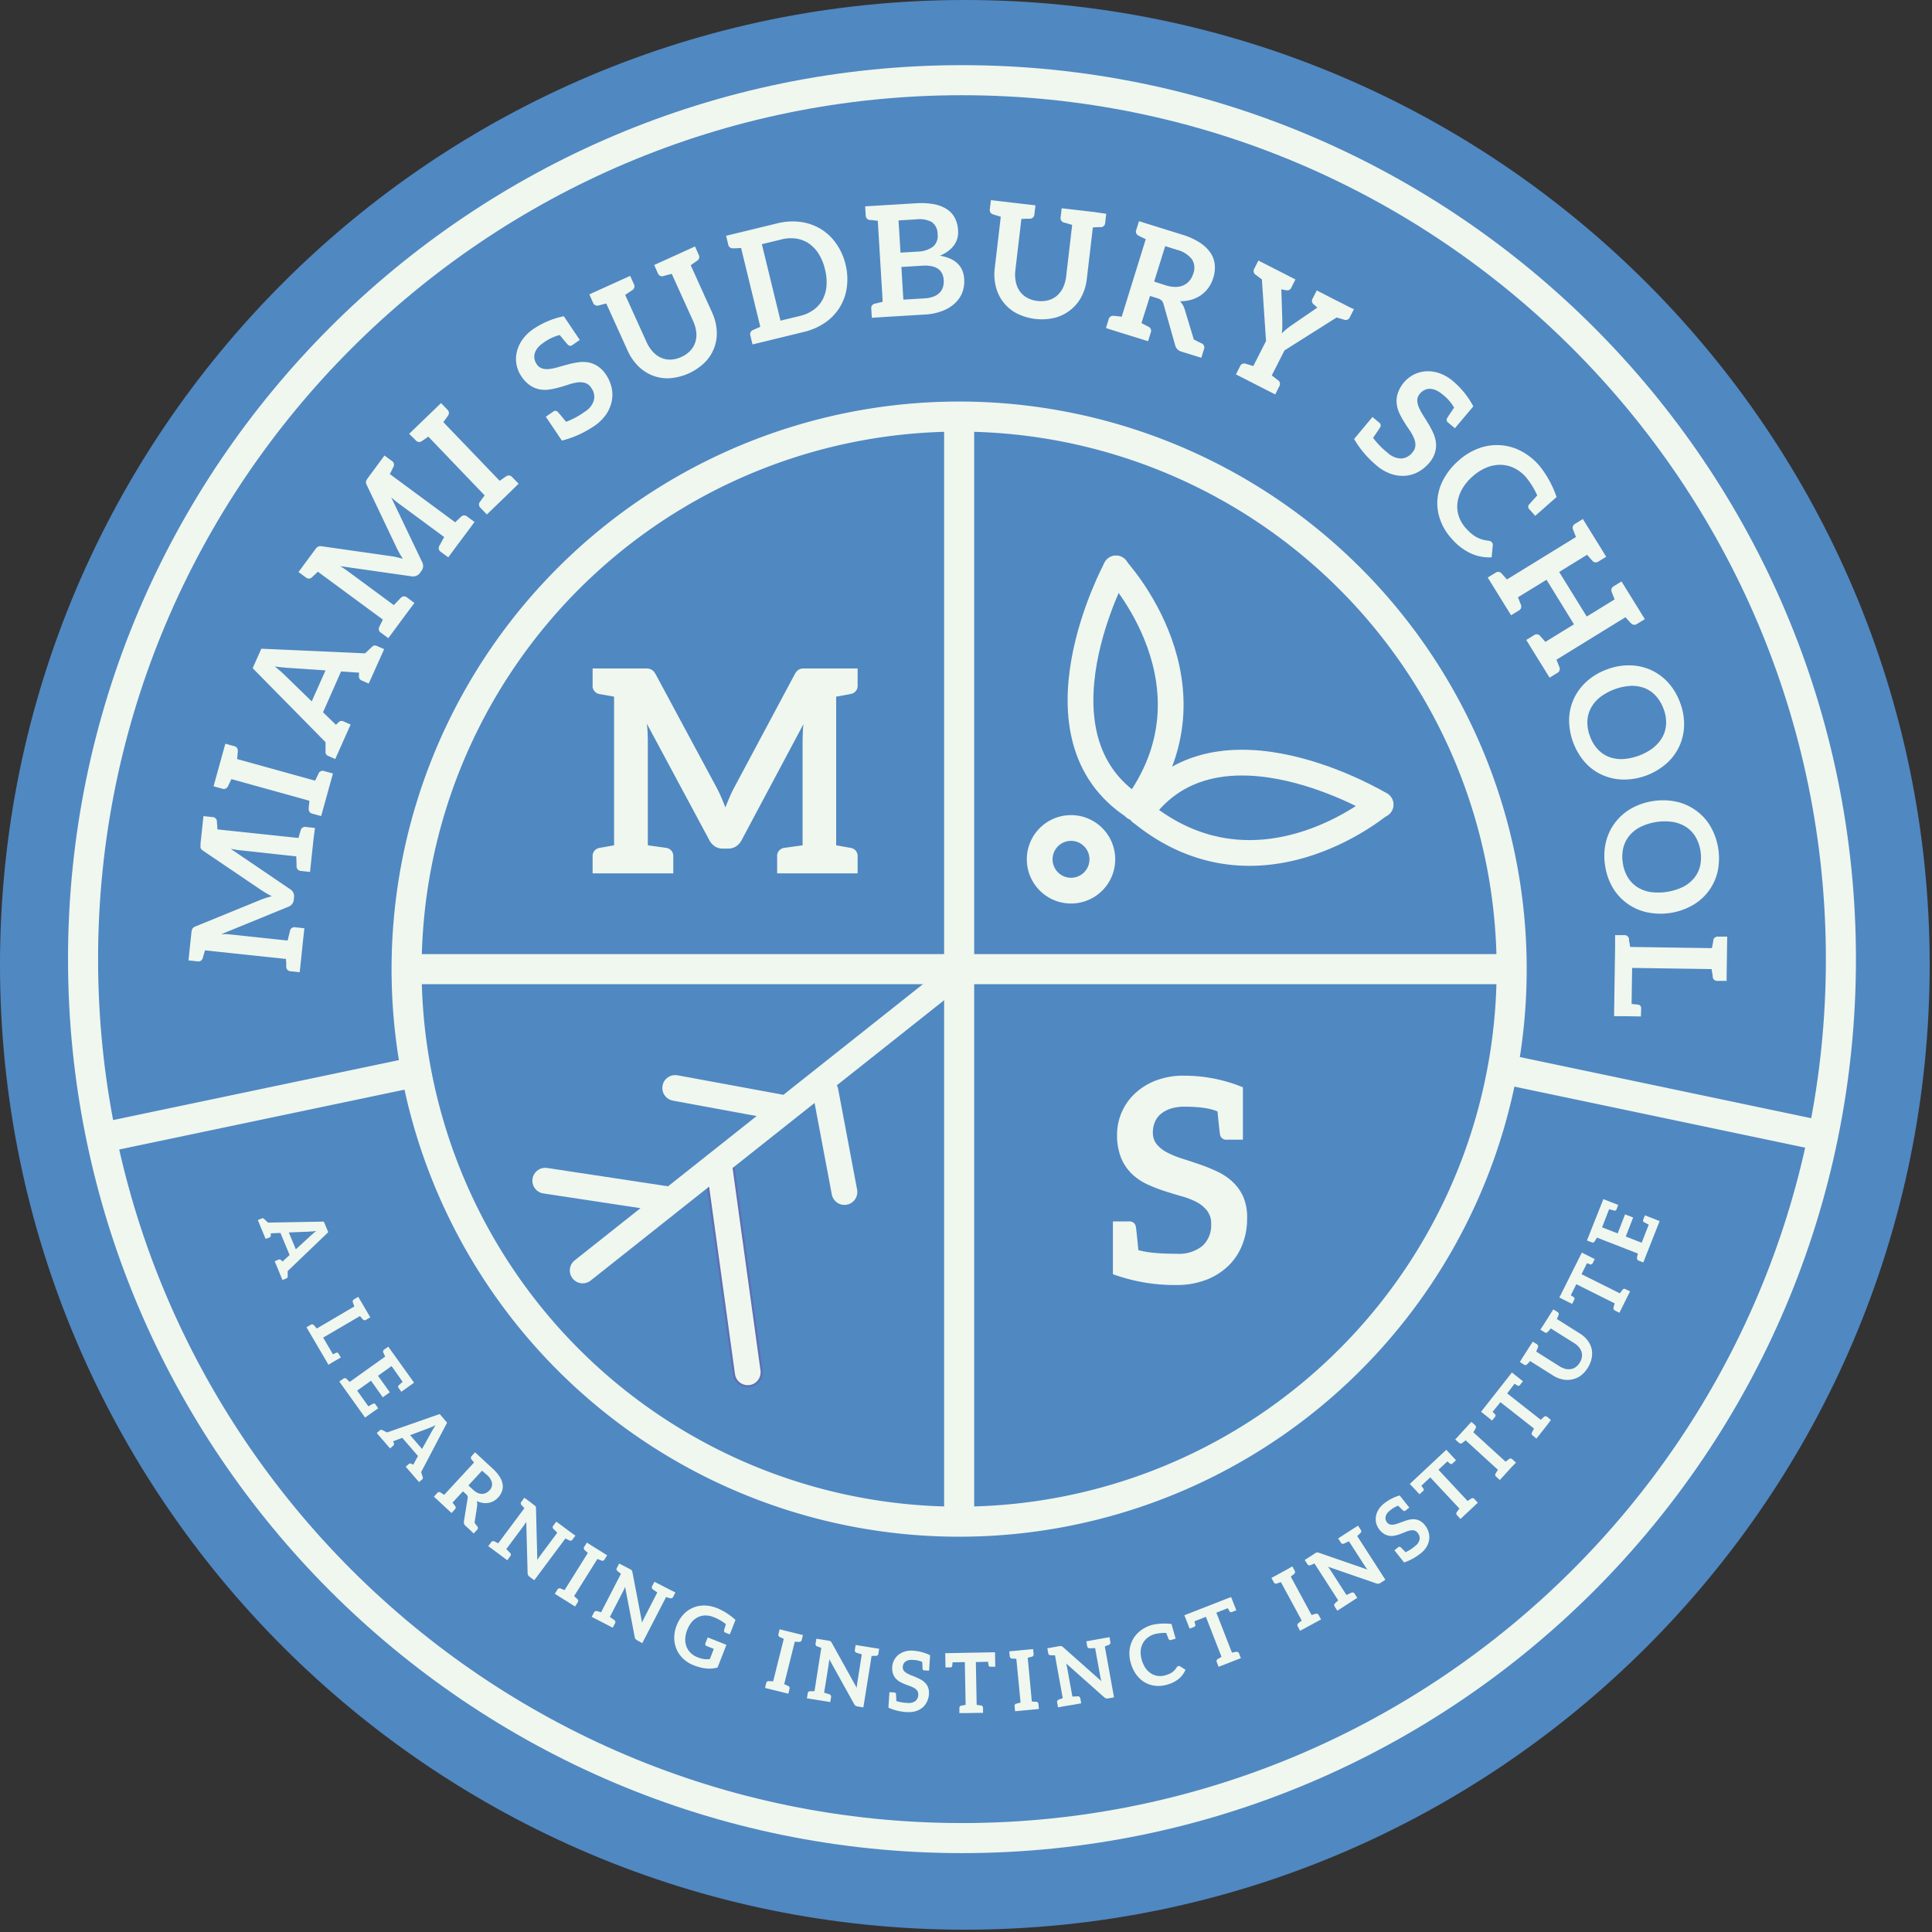 <svg xmlns="http://www.w3.org/2000/svg" width="525" height="525" fill="none"><rect width="100%" height="100%" fill="#333333" stroke="none"/><path fill="#5088C2" d="M262.18 524.37C117.62 524.37 0 406.77 0 262.19S117.63 0 262.18 0s262.19 117.65 262.19 262.19-117.61 262.18-262.19 262.18Z"/><path stroke="#F0F7EE" stroke-miterlimit="10" stroke-width="8.17" d="M261.419 499.48c-131.7 0-238.85-107.14-238.85-238.85 0-131.71 107.15-238.84 238.85-238.84s238.83 107.14 238.83 238.86c0 131.72-107.13 238.83-238.83 238.83Z"/><path fill="#F0F7EE" d="M58.96 223.48c0 .12 0 .331.05.641s0 .73.09 1.26l22 2.33c.15-.51.26-.92.35-1.22.09-.3.15-.49.18-.6.03-.11.06-.2.07-.26a1.217 1.217 0 0 1 1.43-.91l2.46.259-.41 3.171-.53 5-.4 3.78-2.46-.26a1.23 1.23 0 0 1-1.2-1.191c0-.08 0-.999-.09-2.769l-15.32-1.67c-.36 0-.76-.09-1.19-.16l-1.31-.23 16.2 11c.346.229.628.542.82.91.184.374.254.795.2 1.21l-.08.77a2.153 2.153 0 0 1-.45 1.14c-.266.322-.61.57-1 .72l-18.21 7.44h1.36l1.23.1 15.4 1.64.67-2.69a1.211 1.211 0 0 1 1.42-.911l2.47.261-.41 3.78-.52 5-.34 3.17-2.46-.26a1.224 1.224 0 0 1-1.2-1.19v-.9c0-.31-.05-.73-.08-1.26l-22-2.33c-.14.51-.26.92-.35 1.21-.09.29-.14.5-.17.61-.034.084-.06.171-.08.26a1.218 1.218 0 0 1-1.42.91l-2.46-.261.33-3.169.45-4.25c0-.25.06-.46.1-.65.026-.167.076-.329.15-.48.077-.149.186-.279.32-.38.162-.129.345-.23.54-.3l17.77-7.26c.47-.19 1-.37 1.46-.52l1.52-.44c-.48-.24-1-.5-1.42-.76-.42-.26-.91-.54-1.33-.82l-15.93-10.78a2.389 2.389 0 0 1-.46-.4 1.009 1.009 0 0 1-.23-.42 1.703 1.703 0 0 1 0-.51v-.65l.46-4.25.33-3.17 2.46.26a1.208 1.208 0 0 1 1.2 1.19c.01.06.01.149.02.259Zm5.65-19.1-.06.63c0 .3-.06.72-.12 1.25l21.2 5.88.54-1.13.28-.57.11-.24a1.2 1.2 0 0 1 1.55-.66l2.37.65-.85 3.06-1.51 5.46-.85 3.05-2.37-.65a1.219 1.219 0 0 1-1-1.37v-.26c0-.12 0-.33.06-.63l.12-1.25-21.2-5.89-.54 1.14c-.13.28-.23.47-.28.57l-.12.24a1.21 1.21 0 0 1-1.54.66l-2.37-.66.85-3.06 1.51-5.45.85-3.06 2.37.66a1.211 1.211 0 0 1 1 1.36c.013.06.013.15 0 .27Zm37.779-28.86 2 .87-.61 1.37-1.34 3-.29.64-.15.35-1.8 4-2-.87a1.147 1.147 0 0 1-.65-1.2v-.92h-.47l-4.4-.3-4.9 11.09 3.3 3.2.21.2.66-.62a1.14 1.14 0 0 1 1.33-.33l2 .88-1.78 4-.17.36-.28.65-1.34 3-.61 1.37-2-.88a1.142 1.142 0 0 1-.64-1.2v-2.5l-19.8-20.11 2.36-5.29 28.18 1.26 1.83-1.72a1.128 1.128 0 0 1 1.36-.3Zm-17.68 15.07 3.75-8.42-10.05-.68c-.49 0-1-.08-1.68-.14-.68-.06-1.33-.15-2.06-.26.58.48 1.11.92 1.59 1.34.48.42.9.82 1.26 1.17l7.19 6.99Zm22.07-63.46-.28.57-.56 1.13 17.76 13.1.91-.87.46-.44.2-.19a1.214 1.214 0 0 1 1.68-.06l2 1.46-1.89 2.57-3 4-2.25 3.05-2-1.47a1.208 1.208 0 0 1-.43-1.63l1.32-2.42-12.45-9.18c-.29-.22-.61-.47-.94-.74-.33-.27-.68-.56-1-.86l8.42 17.62c.183.373.269.786.25 1.2a2.212 2.212 0 0 1-.44 1.14l-.46.63c-.252.344-.6.605-1 .75a2.304 2.304 0 0 1-1.23.12l-19.45-2.77c.41.23.79.46 1.16.71.37.25.71.48 1 .7l12.45 9.18 1.93-2a1.214 1.214 0 0 1 1.68-.06l2 1.47-2.25 3-2.95 4-1.9 2.57-2-1.47a1.208 1.208 0 0 1-.44-1.62l.12-.25.28-.57c.14-.27.33-.65.56-1.13l-17.66-13.01-.92.87-.46.43-.2.19a1.202 1.202 0 0 1-1.68.06l-2-1.46 1.89-2.57 2.54-3.43c.14-.2.28-.37.4-.51.112-.129.24-.243.38-.34a1.1 1.1 0 0 1 .46-.16c.205-.034.415-.034.62 0l19 2.71c.512.071 1.02.171 1.52.3.5.12 1 .24 1.53.38-.28-.446-.56-.906-.84-1.38-.27-.46-.51-.92-.73-1.37l-8.21-17.24a1.997 1.997 0 0 1-.2-.58.861.861 0 0 1 0-.48c.043-.162.111-.317.2-.46.1-.16.23-.34.37-.54l2.53-3.43 1.9-2.57 2 1.47a1.217 1.217 0 0 1 .43 1.63 2.694 2.694 0 0 0-.13.25Zm14.801-13.93-.37.51-.74 1 15.31 15.94c.45-.29.79-.53 1-.7l.53-.35.22-.15a1.213 1.213 0 0 1 1.67.21l1.72 1.78-2.24 2.21-4.08 3.94-2.3 2.21-1.71-1.78a1.198 1.198 0 0 1-.16-1.67l.16-.22.37-.51.74-1-15.31-15.97-1 .71-.53.35-.22.15a1.202 1.202 0 0 1-1.67-.22l-1.79-1.75 2.29-2.21 4.09-3.94 2.29-2.21 1.71 1.77a1.212 1.212 0 0 1 .16 1.68l-.14.22Zm43.069-11.43a10.574 10.574 0 0 1 1.56 3.6 8.75 8.75 0 0 1 0 3.75 9.718 9.718 0 0 1-1.57 3.59 12.409 12.409 0 0 1-3.289 3.14c-.14.1-.32.21-.53.33a27.14 27.14 0 0 1-8.13 3.55l-.421-.62-3.949-5.87.15-.1.419-.29 1.44-1a.897.897 0 0 1 1.25.1c.267.28 1.017 1.17 2.25 2.67a21.5 21.5 0 0 0 5.081-2.74 5.548 5.548 0 0 0 2.459-3.05 4.07 4.07 0 0 0-.73-3.46 2.998 2.998 0 0 0-1.59-1.29 4.83 4.83 0 0 0-2-.17c-.799.095-1.587.273-2.35.53-.84.28-1.699.54-2.569.79-.884.254-1.782.451-2.69.59a8.013 8.013 0 0 1-2.72 0 6.93 6.93 0 0 1-2.641-1.07 8.94 8.94 0 0 1-2.449-2.57 8.282 8.282 0 0 1-1.261-3.06 8.135 8.135 0 0 1 .05-3.4 9.638 9.638 0 0 1 1.491-3.36 11.639 11.639 0 0 1 3.099-3 23.009 23.009 0 0 1 8.2-3.43l4.34 6.45-.139.1-.431.28-1.43 1a.898.898 0 0 1-1.25-.1c-.27-.28-1-1.16-2.21-2.62a12.643 12.643 0 0 0-4.459 2.14 6.799 6.799 0 0 0-1.541 1.38c-.355.436-.62.94-.78 1.48a3.336 3.336 0 0 0-.07 1.5c.11.516.321 1.005.62 1.44.343.554.877.963 1.5 1.15a4.86 4.86 0 0 0 2 .13 14.953 14.953 0 0 0 2.37-.51c.84-.24 1.71-.49 2.61-.73a25.745 25.745 0 0 1 2.72-.56 8.79 8.79 0 0 1 2.71 0c.916.155 1.79.496 2.57 1a7.83 7.83 0 0 1 2.31 2.31Zm24.21-34.8 1 2.25a1.197 1.197 0 0 1-.41 1.63l-.22.15-.53.36-1 .72 5.78 12.78a13.969 13.969 0 0 1 1.28 4.92 11.208 11.208 0 0 1-3.19 8.67 15.32 15.32 0 0 1-9.57 4.33c-1.595.09-3.19-.162-4.68-.74a11.377 11.377 0 0 1-3.92-2.58 14.008 14.008 0 0 1-2.86-4.21l-5.79-12.78-1.23.31-.61.16-.26.07a1.218 1.218 0 0 1-1.5-.77l-1-2.25 2.9-1.31 5.13-2.33 3.07-1.39 1 2.25a1.22 1.22 0 0 1-.41 1.63l-.27.17-.6.4-1.08.73 5.78 12.76c.431.98 1.015 1.884 1.73 2.68a6.78 6.78 0 0 0 2.23 1.63 6 6 0 0 0 2.61.51 7.277 7.277 0 0 0 2.9-.72 7.366 7.366 0 0 0 2.44-1.7 5.984 5.984 0 0 0 1.36-2.3 6.7 6.7 0 0 0 .26-2.75 10.112 10.112 0 0 0-.87-3.06l-5.79-12.78-1.27.33-.7.19-.3.09a1.209 1.209 0 0 1-1.5-.76l-1-2.25 3.07-1.39 5.15-2.34 2.87-1.31Zm40.901 4.85c.512 2.032.634 4.143.36 6.22a13.78 13.78 0 0 1-5.87 9.61 17.148 17.148 0 0 1-5.84 2.56l-10.83 2.64-3.09.75-.58-2.4a1.197 1.197 0 0 1 .71-1.52l.24-.11.59-.26 1.15-.51-5.22-21.42-1.26.09h-.9a1.212 1.212 0 0 1-1.33-1l-.58-2.4 3.09-.75 10.78-2.62a17 17 0 0 1 6.37-.39A14.21 14.21 0 0 1 223 62.2a13.843 13.843 0 0 1 4.18 3.93 16.512 16.512 0 0 1 2.58 5.69Zm-5.58 1.37a13.83 13.83 0 0 0-1.71-4.2 9.561 9.561 0 0 0-2.65-2.81 8.288 8.288 0 0 0-3.43-1.34 10.299 10.299 0 0 0-4.06.23l-5.3 1.29 5.06 20.77 5.3-1.28a10.446 10.446 0 0 0 3.71-1.67 8.327 8.327 0 0 0 2.43-2.76 9.558 9.558 0 0 0 1.06-3.72 13.82 13.82 0 0 0-.41-4.51Zm37.83 2.66a8.632 8.632 0 0 1-.51 3.61 7.754 7.754 0 0 1-2 2.94 9.914 9.914 0 0 1-3.34 2.06c-1.487.58-3.057.918-4.65 1l-11.43.69-3.17.2-.15-2.47a1.206 1.206 0 0 1 1-1.37l.26-.06.62-.15 1.22-.3-1.33-22-1.25-.15-.63-.07h-.27a1.222 1.222 0 0 1-1.13-1.25l-.15-2.46 3.18-.19 10.44-.63a19.575 19.575 0 0 1 5.12.25 9.565 9.565 0 0 1 3.55 1.41 6.31 6.31 0 0 1 2.13 2.41c.5 1.035.782 2.162.83 3.31a6.729 6.729 0 0 1-.17 2.02 6.01 6.01 0 0 1-.86 1.88 7.456 7.456 0 0 1-1.59 1.64c-.719.542-1.505.986-2.34 1.32 4.19.68 6.41 2.81 6.62 6.36Zm-17.31-7.2 4.5-.27a7.452 7.452 0 0 0 4.29-1.31 3.778 3.778 0 0 0 1.29-3.42 4.01 4.01 0 0 0-1.54-3.29 7.112 7.112 0 0 0-4.25-.75l-4.82.29.53 8.75Zm11.74 7.47a4.75 4.75 0 0 0-.42-1.75 3.416 3.416 0 0 0-1.07-1.29 4.808 4.808 0 0 0-1.76-.74 9.67 9.67 0 0 0-2.55-.14l-5.7.35.54 8.87 5.71-.34a7.693 7.693 0 0 0 2.61-.54 4.545 4.545 0 0 0 1.63-1.1 3.85 3.85 0 0 0 .84-1.53c.158-.6.216-1.221.17-1.84v.05Zm44.17-18.02-.29 2.45a1.2 1.2 0 0 1-1.19 1.18h-.9l-1.26.07-1.63 13.91a13.834 13.834 0 0 1-1.44 4.87 11.22 11.22 0 0 1-3 3.64 11.381 11.381 0 0 1-4.24 2.13 15.21 15.21 0 0 1-10.41-1.21 11.104 11.104 0 0 1-5.64-7.27 13.741 13.741 0 0 1-.29-5.07l1.63-13.91-1.21-.36-.61-.19-.25-.08a1.21 1.21 0 0 1-.9-1.42l.29-2.45 3.16.37 5.59.65 3.35.39-.29 2.45a1.21 1.21 0 0 1-1.2 1.18h-1.03l-1.3.07-1.63 13.89a9.785 9.785 0 0 0 .11 3.18 7.004 7.004 0 0 0 1.06 2.54 6.004 6.004 0 0 0 2 1.79c.879.48 1.844.778 2.84.88a7.64 7.64 0 0 0 3-.21 6.17 6.17 0 0 0 2.34-1.26 6.884 6.884 0 0 0 1.63-2.22c.437-.973.717-2.01.83-3.07l1.62-13.91-1.25-.37-.69-.19-.3-.08a1.23 1.23 0 0 1-.9-1.43l.29-2.45 3.34.39 5.61.65 3.16.47Zm26.569 36.76-.73 2.36-.56-.17-2.49-.77-2.37-.74a2.523 2.523 0 0 1-1.11-.65 2.588 2.588 0 0 1-.58-1.07l-3.16-11.17a2.22 2.22 0 0 0-.53-1 2.848 2.848 0 0 0-1.14-.6l-2-.63-2.33 7.37 1.11.58.57.29.23.12a1.218 1.218 0 0 1 .62 1.58l-.73 2.36-3.05-.95-5.4-1.67-3-.95.73-2.36a1.21 1.21 0 0 1 1.4-.95h.26l.64.07 1.25.16 6.54-21.09-1.17-.53-.56-.3-.24-.12a1.213 1.213 0 0 1-.61-1.57l.74-2.36 3 .94 8.58 2.67a19.16 19.16 0 0 1 4.9 2.19 10.341 10.341 0 0 1 2.95 2.8 6.934 6.934 0 0 1 1.16 3.26 8.997 8.997 0 0 1-.42 3.58 8.745 8.745 0 0 1-1.29 2.64 8.45 8.45 0 0 1-2 2 8.875 8.875 0 0 1-2.59 1.25 11.113 11.113 0 0 1-3.13.43 5.58 5.58 0 0 1 1.26 2.22l2.48 8.17 1.17.6.67.32.3.14a1.22 1.22 0 0 1 .63 1.55Zm-5.48-17.39a4.368 4.368 0 0 0 1.58-1.25 5.804 5.804 0 0 0 1-1.92 4.337 4.337 0 0 0-.39-3.85 7.417 7.417 0 0 0-4.09-2.57l-3.17-1-3 9.64 3.09 1a8.643 8.643 0 0 0 2.78.45 5.427 5.427 0 0 0 2.24-.5h-.04Zm46.231 6.52-1.12 2.2a1.212 1.212 0 0 1-1.53.7l-.26-.08-.6-.18-1.2-.36-14.17 8.95-3.46 6.8 1 .76.5.39.22.16a1.224 1.224 0 0 1 .33 1.65l-1.11 2.2-2.84-1.44-5-2.56-2.84-1.44 1.12-2.21a1.217 1.217 0 0 1 1.53-.69l.26.08.61.18 1.2.37 3.46-6.81-1.13-16.73-1-.75-.5-.39-.22-.14a1.22 1.22 0 0 1-.34-1.65l1.12-2.2.62.32.67.34 1.55.79 2.22 1.13 5 2.56-1.11 2.2a1.211 1.211 0 0 1-1.53.7h-.19l-.4-.09-.6-.14.26 8.35v1.91c0 .59-.08 1.16-.13 1.71.4-.39.82-.78 1.28-1.15a17.1 17.1 0 0 1 1.5-1.13l6.88-4.72c-.17-.15-.34-.28-.47-.41l-.32-.27-.14-.13a1.207 1.207 0 0 1-.35-1.65l1.12-2.2 5 2.57 2.25 1.13 1.54.79.67.34.65.24Zm20.51 41.72a10.635 10.635 0 0 1-3 2.5 8.871 8.871 0 0 1-3.57 1.08 9.727 9.727 0 0 1-3.87-.51 12.09 12.09 0 0 1-3.92-2.27l-.47-.42a26.674 26.674 0 0 1-5.65-6.8l.48-.57 4.51-5.4.15.11.38.33 1.32 1.1a.899.899 0 0 1 .25 1.23c-.19.33-.83 1.3-1.93 2.89a21.907 21.907 0 0 0 4 4.1 5.53 5.53 0 0 0 3.6 1.51 4.097 4.097 0 0 0 3.11-1.67 3.07 3.07 0 0 0 .79-1.88 4.838 4.838 0 0 0-.4-2 12.84 12.84 0 0 0-1.16-2.11c-.5-.72-1-1.47-1.47-2.23a22.435 22.435 0 0 1-1.32-2.41 8.195 8.195 0 0 1-.73-2.61 6.61 6.61 0 0 1 .3-2.82 8.885 8.885 0 0 1 1.77-3.06 8.443 8.443 0 0 1 2.57-2 8.34 8.34 0 0 1 3.27-.9 9.38 9.38 0 0 1 3.64.5 11.328 11.328 0 0 1 3.7 2.13 23.211 23.211 0 0 1 5.57 6.89l-5 5.95-.14-.12-.39-.32-1.33-1.11a.882.882 0 0 1-.24-1.22c.19-.34.82-1.28 1.88-2.84a12.483 12.483 0 0 0-3.27-3.67 6.866 6.866 0 0 0-1.76-1.09 4.29 4.29 0 0 0-1.63-.34 3.091 3.091 0 0 0-1.44.36 3.795 3.795 0 0 0-1.22 1 2.679 2.679 0 0 0-.69 1.75c.017.669.167 1.328.44 1.94a14.97 14.97 0 0 0 1.14 2.13c.47.74.95 1.51 1.43 2.3.479.79.91 1.608 1.29 2.45.382.82.638 1.693.76 2.59a6.916 6.916 0 0 1-.22 2.73 7.735 7.735 0 0 1-1.53 2.8Zm27.05 11.41c.25-.3 1-1.13 2.24-2.49a21.63 21.63 0 0 0-3.1-5 10.426 10.426 0 0 0-3.17-2.44 8.81 8.81 0 0 0-3.64-.88 9.749 9.749 0 0 0-3.86.74 12.982 12.982 0 0 0-3.8 2.42 13.298 13.298 0 0 0-2.92 3.57 10.062 10.062 0 0 0-1.2 3.7 8.396 8.396 0 0 0 .38 3.56 9.13 9.13 0 0 0 1.87 3.18c.46.522.954 1.013 1.48 1.47.445.381.927.716 1.44 1a7.52 7.52 0 0 0 1.52.64 9.572 9.572 0 0 0 1.72.34c.174.017.346.057.51.12.161.067.304.169.42.3a1.011 1.011 0 0 1 .27.83l-.32 3.27a12.29 12.29 0 0 1-5.63-1.06 15.688 15.688 0 0 1-5.22-4 14.995 14.995 0 0 1-3.17-5.3 13.144 13.144 0 0 1-.68-5.57c.19-1.913.776-3.766 1.72-5.44a18.293 18.293 0 0 1 4-4.91 16.984 16.984 0 0 1 5.43-3.32 14.137 14.137 0 0 1 11.44.66 17.004 17.004 0 0 1 5.06 4 27.727 27.727 0 0 1 4.7 8.55l-5.8 5.12-1.61-1.81a.904.904 0 0 1-.294-.609.903.903 0 0 1 .214-.641Zm27.479 32.02-.42-.48-.84-.94-18.76 11.55.47 1.17.23.59c.029.085.063.169.1.25a1.218 1.218 0 0 1-.57 1.58l-2.1 1.29-1.67-2.71-3-4.83-1.66-2.71 2.1-1.29a1.211 1.211 0 0 1 1.67.2l.17.2c.09.09.22.25.42.47l.84.94 7.76-4.77-7.46-12.11-7.76 4.77c.21.49.36.88.46 1.17.1.29.19.48.24.59.05.11.08.19.1.25a1.218 1.218 0 0 1-.57 1.58l-2.1 1.29-1.67-2.7-3-4.85-1.67-2.7 2.11-1.3a1.221 1.221 0 0 1 1.67.21l.18.2.42.47.84.94 18.76-11.54c-.21-.49-.36-.88-.47-1.17-.11-.29-.19-.48-.23-.59l-.1-.25a1.207 1.207 0 0 1-.033-.905c.106-.295.322-.537.603-.675l2.1-1.29 1.67 2.7 3 4.84 1.67 2.71-2.1 1.29a1.208 1.208 0 0 1-1.67-.21l-.18-.19c-.08-.09-.21-.25-.42-.48l-.84-.94-7.57 4.67 7.49 12.11 7.58-4.66c-.2-.49-.35-.88-.46-1.17-.11-.29-.19-.48-.24-.59l-.09-.25a1.216 1.216 0 0 1-.038-.903c.105-.294.319-.537.598-.677l2.1-1.29 1.67 2.7 3 4.84 1.67 2.71-2.11 1.29a1.21 1.21 0 0 1-1.67-.2l-.22-.2Zm-1.79 42.7a14.513 14.513 0 0 1-5.7-1.22 14.077 14.077 0 0 1-4.73-3.41 17.65 17.65 0 0 1-4.36-11.77 14.312 14.312 0 0 1 1.35-5.7 14.56 14.56 0 0 1 3.52-4.65 16.864 16.864 0 0 1 5.4-3.18 16.606 16.606 0 0 1 6.18-1.11c1.967.021 3.909.439 5.71 1.23a14.38 14.38 0 0 1 4.73 3.43 16.607 16.607 0 0 1 3.27 5.49 16.127 16.127 0 0 1 1.08 6.29 14.12 14.12 0 0 1-4.87 10.31 17.647 17.647 0 0 1-11.58 4.29Zm8.14-8.71a9.457 9.457 0 0 0 2.49-2.95 8.15 8.15 0 0 0 .94-3.56 10.203 10.203 0 0 0-.7-4 10.658 10.658 0 0 0-2.08-3.5 8.261 8.261 0 0 0-3-2.11 9.441 9.441 0 0 0-3.81-.63 15.297 15.297 0 0 0-8.41 3.12 9.47 9.47 0 0 0-2.48 3 8.23 8.23 0 0 0-.92 3.57 10.456 10.456 0 0 0 .71 4 10.177 10.177 0 0 0 2.08 3.5 8.203 8.203 0 0 0 3 2.08 9.354 9.354 0 0 0 3.8.62 15.495 15.495 0 0 0 8.41-3.12l-.03-.02Zm-1.639 44.81a14.761 14.761 0 0 1-5.36-2.32 14.396 14.396 0 0 1-4-4.28 16.437 16.437 0 0 1-2.13-6c-.357-2.121-.3-4.291.17-6.39a14.368 14.368 0 0 1 2.45-5.31 14.544 14.544 0 0 1 4.37-3.89 17.802 17.802 0 0 1 12.21-1.93 14.5 14.5 0 0 1 5.35 2.33 14.113 14.113 0 0 1 4 4.3 17.41 17.41 0 0 1 2 12.41 14.176 14.176 0 0 1-6.81 9.14 17.69 17.69 0 0 1-12.2 1.94h-.05Zm9.69-6.94a9.761 9.761 0 0 0 3-2.41 8.163 8.163 0 0 0 1.62-3.3 11.274 11.274 0 0 0-1.25-7.9 8.309 8.309 0 0 0-2.57-2.67 9.382 9.382 0 0 0-3.62-1.37 15.138 15.138 0 0 0-8.85 1.4 9.287 9.287 0 0 0-3 2.42 8.433 8.433 0 0 0-1.61 3.32 10.456 10.456 0 0 0-.1 4.08c.192 1.353.65 2.655 1.35 3.83a8.265 8.265 0 0 0 2.55 2.64 9.302 9.302 0 0 0 3.62 1.36c3.023.408 6.1-.079 8.85-1.4h.01Zm-11.471 35.21-4.25-.07h-3.03v-1.13l.27-17.71v-3.19h2.47a1.229 1.229 0 0 1 1.31 1.07 1.88 1.88 0 0 0 0 .26c0 .12 0 .33.1.63s.11.72.2 1.25l22.21.33c.11-.52.19-.94.25-1.24.06-.3.09-.51.12-.62.03-.11 0-.21 0-.27a1.214 1.214 0 0 1 1.33-1h2.48l-.06 3.19-.08 5.66-.04 3.18h-2.47a1.21 1.21 0 0 1-1.3-1.08v-.26c0-.12-.06-.32-.1-.62-.04-.3-.13-.72-.21-1.25l-21.59-.32-.14 9.79c1.07.11 1.67.17 1.82.2a.92.92 0 0 1 .78 1l-.07 2.2ZM77.83 347.39l-1.07.44-.31-.74-.68-1.64-.14-.35-.08-.19-.91-2.19 1.07-.44a.62.62 0 0 1 .71.19l.35.34.18-.17 1.75-1.6-2.49-6-2.48.1h-.15v.51a.62.62 0 0 1-.37.64l-1.03.36-.91-2.18-.08-.2-.15-.35-.67-1.64-.31-.74 1.06-.45a.62.62 0 0 1 .71.2l1 .94 15.17-.27 1.2 2.87-11.02 10.57v1.35a.62.62 0 0 1-.35.64Zm.66-12.48 1.9 4.58 4-3.67.68-.6c.25-.23.55-.47.86-.71l-1.11.12c-.35 0-.65.06-.92.06l-5.41.22Zm14.13 33.97-2 1.16-.38.21-1 .61-.28-.47v-.05l-4.81-8.2-.87-1.47 1.15-.67a.653.653 0 0 1 .89.12l.1.12.22.26.44.51 10.21-6-.24-.64-.11-.32-.05-.13a.638.638 0 0 1 .32-.84l1.14-.68.87 1.47 1.53 2.62.869 1.47-1.14.68a.648.648 0 0 1-.9-.14l-.09-.11c-.05 0-.12-.13-.23-.25-.11-.12-.25-.3-.44-.52l-10 5.86 2.66 4.53.89-.42a.479.479 0 0 1 .62.25l.63 1.04Zm19.9 6.85-1.28.91-.69.5-1.53 1.08v-.08l-.16-.22-.54-.76a.48.48 0 0 1 0-.67c.13-.13.49-.46 1.09-1l-3-4.27-3.69 2.63 3.21 4.49-1.91 1.36-3.2-4.5-3.77 2.68 3.05 4.28c.69-.4 1.12-.64 1.28-.71a.48.48 0 0 1 .65.18l.53.76.16.22.06.08-1.6 1.11-.68.49-1.29.92-6-8.39-1-1.4 1.07-.77a.66.66 0 0 1 .91.06l.1.1.25.24.48.47 9.65-6.88-.29-.61c-.07-.15-.12-.25-.14-.31l-.06-.13a.663.663 0 0 1 .24-.88l1.09-.76 1 1.39 6.01 8.39Zm2.23 26.26-.88.75-.52-.6-1.17-1.35-.25-.28-.13-.15-1.55-1.8.87-.76a.606.606 0 0 1 .73 0l.44.22.13-.23 1.16-2.14-4.26-4.93-2.32.87-.14.06c.08.25.13.41.15.46a.617.617 0 0 1-.14.73l-.88.75-1.54-1.79-.14-.16-.25-.28-1.16-1.34-.52-.62.87-.75a.622.622 0 0 1 .73 0l1.21.6 14.3-5 2 2.35-7.05 13.42c.23.74.37 1.16.41 1.28a.621.621 0 0 1-.1.69Zm-3.3-12 3.24 3.75 2.63-4.74.46-.79c.17-.3.37-.61.59-.94l-1 .47c-.31.14-.6.25-.85.35l-5.07 1.9Zm18.189 25.72-.91 1-.23-.22-1-.95-1-.91a1.294 1.294 0 0 1-.43-1.23l1-6.22a1.322 1.322 0 0 0 0-.6 1.54 1.54 0 0 0-.42-.55l-.85-.78-2.83 3.06.41.54.21.28.09.11a.66.66 0 0 1-.07.91l-.9 1-1.27-1.17-2.26-2.11-1.27-1.17.91-1a.66.66 0 0 1 .9-.13l.12.08.29.18.57.38 8.11-8.78-.42-.54-.21-.24-.09-.12a.658.658 0 0 1 .09-.88l.91-1 1.27 1.17 3.56 3.29c.726.65 1.359 1.397 1.88 2.22.405.62.674 1.319.79 2.05a3.761 3.761 0 0 1-.19 1.86 4.992 4.992 0 0 1-1 1.65 5.028 5.028 0 0 1-1.24 1 4.676 4.676 0 0 1-1.43.51 4.974 4.974 0 0 1-1.55 0 6.105 6.105 0 0 1-1.63-.51 3 3 0 0 1 .1 1.37l-.69 4.56c.17.23.31.42.43.56l.25.32.11.14a.652.652 0 0 1-.11.87Zm1.37-9.77a2.4 2.4 0 0 0 1.06-.24c.352-.172.667-.409.93-.7a2.328 2.328 0 0 0 .7-2 3.931 3.931 0 0 0-1.39-2.21l-1.32-1.14-3.71 4 1.29 1.18c.369.354.791.647 1.25.87.376.161.781.242 1.19.24Zm25.361 11.35-.8 1.07a.654.654 0 0 1-.87.23l-.13-.07-.31-.15-.61-.31-8.47 11.35-1.27-.94a1.31 1.31 0 0 1-.41-.45 1.325 1.325 0 0 1-.13-.6l-.36-13.88a6.57 6.57 0 0 1-.39.61c-.13.2-.25.38-.37.53l-4.67 6.27 1.06 1.05a.652.652 0 0 1 0 .91l-.79 1.07-1.64-1.22-2.16-1.61-1.37-1 .79-1.07a.66.66 0 0 1 .88-.23l.13.06.31.16.6.3 7.11-9.54-.47-.5-.23-.25-.1-.1a.652.652 0 0 1 0-.91l.79-1.07 1.38 1 1.28 1c.091.064.178.134.26.21.062.063.116.133.16.21a.68.68 0 0 1 .08.24v.34l.36 13.93c.13-.23.27-.45.41-.66.14-.21.28-.4.41-.58l4.61-6.19c-.68-.67-1-1-1.07-1.05a.65.65 0 0 1 0-.9l.8-1.07 1.64 1.21 2.15 1.61 1.41.99Zm6.92 6.72-.32-.13-.63-.25-6.33 10.1.51.46c.12.1.2.18.25.23.038.028.075.058.11.09a.674.674 0 0 1 .11.91l-.72 1.13-1.45-.92-2.6-1.62-1.46-.91.71-1.14a.66.66 0 0 1 .86-.3l.13.06c.109.032.216.072.32.12l.63.26 6.33-10.1-.5-.46-.26-.23-.11-.1a.66.66 0 0 1-.1-.9l.71-1.13 1.45.92 2.6 1.62 1.46.91-.71 1.13a.648.648 0 0 1-.617.364.644.644 0 0 1-.243-.064l-.13-.05Zm20.249 8.72-.61 1.19a.638.638 0 0 1-.82.36h-.14l-.33-.1-.64-.2-6.47 12.53-1.35-.76a1.533 1.533 0 0 1-.49-.37 1.351 1.351 0 0 1-.22-.58l-2.61-13.59c-.09.23-.18.45-.28.66-.1.21-.2.41-.28.59l-3.58 6.93 1.22.85a.657.657 0 0 1 .18.9l-.61 1.17-1.81-.93-2.38-1.23-1.53-.78.61-1.18a.66.66 0 0 1 .83-.37h.14l.33.1.64.2 5.4-10.47-.54-.41-.27-.21-.11-.09a.65.65 0 0 1-.18-.89l.61-1.18 1.52.78 1.41.74.3.16c.067.052.128.113.18.18a.772.772 0 0 1 .12.22c.036.112.066.225.09.34l2.61 13.64a12.4 12.4 0 0 1 .61-1.35l3.52-6.84-1.21-.86a.65.65 0 0 1-.18-.89l.61-1.17 1.81.93 2.38 1.22 1.52.76Zm13.861 14.23-2.41 6.18c-.492.13-.994.217-1.5.26a8.8 8.8 0 0 1-1.54 0 10.253 10.253 0 0 1-1.65-.3 14.37 14.37 0 0 1-1.79-.58 8.614 8.614 0 0 1-2.85-1.78 7.747 7.747 0 0 1-2.44-5.66 8.985 8.985 0 0 1 .65-3.37 9.19 9.19 0 0 1 1.8-2.94 7.384 7.384 0 0 1 2.55-1.85 7.54 7.54 0 0 1 3.13-.64 9.532 9.532 0 0 1 3.37.66l.14.05a16.888 16.888 0 0 1 5 3.2l-1.53 3.91h-.09l-.26-.11-.86-.33a.497.497 0 0 1-.35-.59c0-.21.2-.77.47-1.73a12.306 12.306 0 0 0-3.41-1.94 5.659 5.659 0 0 0-2.2-.41 4.511 4.511 0 0 0-2 .48 5.25 5.25 0 0 0-1.66 1.31 7.993 7.993 0 0 0-1.76 4.58 5.353 5.353 0 0 0 .36 2.15 4.77 4.77 0 0 0 1.16 1.7c.539.5 1.171.891 1.86 1.15a7.372 7.372 0 0 0 1.75.48c.515.06 1.035.06 1.55 0l1.08-2.77-1.91-.76a.617.617 0 0 1-.38-.31.559.559 0 0 1 0-.44l.63-1.61 5.09 2.01Zm19.6-.8h-.34l-.68-.05-2.88 11.54.62.28.31.14.13.06a.654.654 0 0 1 .38.83l-.32 1.29-1.67-.42-3-.74-1.66-.42.32-1.29a.65.65 0 0 1 .72-.55h.49l.68.05 2.88-11.54-.62-.28-.31-.14-.13-.07a.618.618 0 0 1-.359-.326.637.637 0 0 1-.021-.484l.32-1.3 1.67.42 3 .74 1.66.41-.32 1.3a.663.663 0 0 1-.72.55H217Zm21.91 1.87-.21 1.32a.652.652 0 0 1-.68.61h-1.17l-2.24 14-1.56-.25a1.353 1.353 0 0 1-.57-.21 1.3 1.3 0 0 1-.4-.48l-6.74-12.15c0 .24 0 .49-.06.72-.06.23-.06.45-.09.65l-1.24 7.73c.92.28 1.4.42 1.43.44a.662.662 0 0 1 .45.79l-.21 1.32-2-.33-2.65-.42-1.7-.27.21-1.32a.649.649 0 0 1 .67-.61h1.18l1.85-11.78-.64-.23-.33-.11-.13-.05a.649.649 0 0 1-.469-.54.62.62 0 0 1 .019-.25l.21-1.31 1.7.27 1.58.25.33.07c.082.022.16.059.23.11a.64.64 0 0 1 .19.18c.05.07.11.17.18.29l6.77 12.2c0-.26 0-.53.06-.78s.06-.49.1-.7l1.2-7.64-1.43-.43a.661.661 0 0 1-.45-.79l.21-1.32 2 .32 2.65.43 1.75.27Zm13.529 12.29a5.569 5.569 0 0 1-.52 2.05 4.845 4.845 0 0 1-1.21 1.62 5.394 5.394 0 0 1-1.86 1 6.552 6.552 0 0 1-2.44.24h-.33a14.79 14.79 0 0 1-4.64-1.17v-.4l.25-3.81h.37l.94.07a.47.47 0 0 1 .49.45c0 .21.05.84.09 1.88.996.305 2.029.474 3.07.5a3 3 0 0 0 2.05-.48 2.22 2.22 0 0 0 .83-1.73 1.619 1.619 0 0 0-.26-1.07 2.484 2.484 0 0 0-.8-.74 6.734 6.734 0 0 0-1.18-.55c-.46-.16-.9-.33-1.36-.51a12.574 12.574 0 0 1-1.34-.63 4.303 4.303 0 0 1-1.16-.91 3.766 3.766 0 0 1-.77-1.32 4.898 4.898 0 0 1-.2-1.91 4.566 4.566 0 0 1 .47-1.72 4.678 4.678 0 0 1 1.14-1.44 5.54 5.54 0 0 1 1.75-.94 6.28 6.28 0 0 1 2.3-.25c1.61.109 3.182.53 4.63 1.24l-.27 4.18h-.37l-.93-.06a.487.487 0 0 1-.5-.46c0-.2 0-.82-.08-1.84a6.81 6.81 0 0 0-2.61-.55 3.544 3.544 0 0 0-1.11.08 2.305 2.305 0 0 0-.82.37c-.222.16-.401.373-.52.62a2.008 2.008 0 0 0-.22.82c-.039.354.054.71.26 1 .221.291.501.533.82.71.372.226.764.416 1.17.57.45.17.9.35 1.36.55.462.196.913.416 1.35.66a4.57 4.57 0 0 1 1.15.89c.347.36.613.79.78 1.26a4.31 4.31 0 0 1 .23 1.73Zm17.95-11.27.07 3.87h-1.31a.49.49 0 0 1-.53-.41c0-.14-.07-.45-.13-.95l-3.31.09.22 11.62.67.1.34.06h.14a.661.661 0 0 1 .58.7v1.33h-1.72l-3 .06h-1.71v-1.33a.662.662 0 0 1 .56-.72h.14l.33-.07.67-.12-.22-11.62-3.33.06c-.05.5-.08.82-.1.95a.477.477 0 0 1-.52.43h-1.3l-.07-3.87h.32l12.86-.24h.37l-.02.06Zm9.881 1.16-.33.1-.66.18 1.11 11.87.68.06h.48a.662.662 0 0 1 .64.66l.12 1.32-1.71.17-3.05.28-1.72.16-.12-1.33a.624.624 0 0 1 .091-.484.642.642 0 0 1 .409-.276h.13l.34-.1.65-.17-1.15-11.88-.68-.05h-.48a.664.664 0 0 1-.63-.66l-.13-1.33 1.72-.16 3.05-.29 1.71-.15.13 1.32a.679.679 0 0 1-.5.77l-.1-.01Zm21.23-5.33.23 1.31a.654.654 0 0 1-.42.79l-.14.05-.32.12-.63.24 2.5 13.85-1.54.28c-.201.045-.41.045-.61 0a1.614 1.614 0 0 1-.53-.32l-10.33-9.18c.07.24.13.47.18.7.05.23.09.44.13.64l1.39 7.66 1.48-.06a.641.641 0 0 1 .68.59l.24 1.3-2 .37-2.63.43-1.68.31-.23-1.31a.64.64 0 0 1 .43-.79l.13-.06.32-.11.64-.24-2.11-11.65h-1.17a.642.642 0 0 1-.67-.59l-.24-1.31 1.69-.3 1.55-.28c.113-.011.227-.011.34 0 .086-.011.173-.011.26 0 .079.03.156.067.23.11l.26.21 10.38 9.21a6.95 6.95 0 0 1-.21-.75c-.05-.24-.11-.47-.14-.69l-1.37-7.56-1.48.06a.652.652 0 0 1-.68-.59l-.24-1.3 2-.37 2.64-.47 1.67-.3Zm16.07.53c-.08-.19-.31-.75-.67-1.68a11.631 11.631 0 0 0-3.16.33 5.642 5.642 0 0 0-1.93 1 4.602 4.602 0 0 0-1.29 1.56 5.3 5.3 0 0 0-.56 2 7.911 7.911 0 0 0 1.33 4.68c.401.576.91 1.069 1.5 1.45a4.586 4.586 0 0 0 1.82.66c.67.086 1.35.035 2-.15.4-.12.75-.24 1.07-.37.289-.128.567-.282.83-.46a4.22 4.22 0 0 0 .67-.59c.215-.229.406-.481.57-.75.052-.079.112-.153.18-.22a.678.678 0 0 1 .25-.14.598.598 0 0 1 .47.07l1.5.93a6.54 6.54 0 0 1-1.84 2.48 8.375 8.375 0 0 1-3.18 1.58 8.206 8.206 0 0 1-3.33.29 7.37 7.37 0 0 1-2.86-1 7.602 7.602 0 0 1-2.23-2.12 9.74 9.74 0 0 1-1.44-3.09 9.19 9.19 0 0 1-.33-3.42 7.905 7.905 0 0 1 .94-3 7.718 7.718 0 0 1 2.09-2.37 9.011 9.011 0 0 1 3.11-1.53 15.274 15.274 0 0 1 5.26-.25l1.13 4-1.29.35a.496.496 0 0 1-.61-.24ZM334.55 434l1.42 3.61h-.09l-.26.11-.86.33a.492.492 0 0 1-.65-.2c-.07-.11-.22-.39-.46-.84l-3.12 1.21 4.24 10.86.66-.13.34-.07h.15a.658.658 0 0 1 .79.46l.48 1.24-1.6.62-2.85 1.12-1.6.62-.48-1.24a.647.647 0 0 1 .27-.87l.12-.08.3-.17.58-.36-4.24-10.86-3.11 1.22c.13.49.21.79.24.93a.498.498 0 0 1-.35.59l-.87.34-.25.1h-.09l-1.42-3.62.32-.12 12-4.68.39-.12Zm17-6.2-.27.21-.52.43 5.65 10.43.65-.22c.112-.03.222-.067.33-.11h.13a.64.64 0 0 1 .83.36l.64 1.16-1.51.82-2.68 1.45-1.51.82-.63-1.17a.649.649 0 0 1 .16-.89l.11-.09.27-.21.53-.43-5.65-10.42c-.28.08-.49.16-.65.21l-.33.1-.13.05a.659.659 0 0 1-.84-.35l-.63-1.17 1.51-.81 2.68-1.47 1.49-.85.63 1.16a.652.652 0 0 1-.16.9l-.1.09Zm17.489-13.21.72 1.11a.662.662 0 0 1-.1.91.477.477 0 0 1-.1.09l-.25.24-.5.46 7.65 11.88-1.32.85a1.36 1.36 0 0 1-.56.23 1.26 1.26 0 0 1-.61-.09l-13.1-4.53c.14.2.29.38.43.58.14.2.26.37.36.54l4.23 6.56 1.35-.63a.67.67 0 0 1 .87.29l.71 1.12-1.72 1.11-2.24 1.45-1.45.93-.72-1.12a.648.648 0 0 1 .1-.9.944.944 0 0 1 .1-.1l.25-.23.5-.47-6.44-10c-.26.1-.48.19-.62.26l-.32.13-.13.05a.67.67 0 0 1-.87-.28l-.72-1.12 1.45-.93 1.34-.87.29-.17a.72.72 0 0 1 .24-.07.757.757 0 0 1 .26 0l.32.09 13.16 4.55c-.16-.2-.33-.42-.47-.62-.14-.2-.28-.4-.4-.59l-4.17-6.47-1.36.63a.66.66 0 0 1-.86-.3l-.71-1.11 1.71-1.11 2.25-1.45 1.45-.9Zm18.14-.17a5.253 5.253 0 0 1 1 1.86c.214.644.279 1.328.19 2a5.268 5.268 0 0 1-.68 2 6.645 6.645 0 0 1-1.64 1.84l-.27.2a14.358 14.358 0 0 1-4.23 2.26l-.25-.31-2.38-3 .07-.06.22-.17.73-.58a.48.48 0 0 1 .68 0c.16.13.6.58 1.33 1.34a11.575 11.575 0 0 0 2.62-1.71 2.995 2.995 0 0 0 1.19-1.74 2.26 2.26 0 0 0-.55-1.84 1.63 1.63 0 0 0-.91-.62 2.55 2.55 0 0 0-1.1 0 6.378 6.378 0 0 0-1.25.39c-.44.19-.88.36-1.34.53-.464.183-.942.33-1.43.44-.476.121-.97.159-1.46.11a3.744 3.744 0 0 1-1.47-.46 5.015 5.015 0 0 1-2.25-2.87 4.738 4.738 0 0 1-.12-1.84 5.013 5.013 0 0 1 .66-1.87 6.078 6.078 0 0 1 1.54-1.74 12.329 12.329 0 0 1 4.27-2.21l2.61 3.29-.07.06-.21.17-.73.58a.497.497 0 0 1-.68 0c-.16-.14-.6-.57-1.32-1.31a7.111 7.111 0 0 0-2.29 1.34c-.3.232-.563.508-.78.82a2.61 2.61 0 0 0-.35.83 1.733 1.733 0 0 0 0 .81c.08.273.212.528.39.75.212.282.517.48.86.56.357.069.724.069 1.08 0a7.88 7.88 0 0 0 1.26-.37l1.38-.51c.469-.169.946-.312 1.43-.43a4.813 4.813 0 0 1 1.46-.11c.5.035.988.175 1.43.41.535.279 1 .676 1.36 1.16Zm5.841-20.45 2.64 2.83-.07.06-.2.19-.67.63a.502.502 0 0 1-.68.06l-.73-.62-2.43 2.27 7.92 8.48c.25-.16.44-.28.57-.38l.29-.18.12-.08a.647.647 0 0 1 .89.13l.91 1-1.25 1.16-2.22 2.08-1.24 1.17-.91-1a.65.65 0 0 1-.07-.91.555.555 0 0 1 .09-.11c.06-.095.127-.185.2-.27.09-.14.23-.32.4-.55l-7.92-8.47-2.43 2.28c.3.4.49.66.56.77a.479.479 0 0 1-.1.67l-.68.63-.19.19-.08.06-2.64-2.82.25-.23 9.38-8.78.29-.26Zm7.879-5.64-.18.29-.36.58 8.77 8 .54-.41.27-.21.11-.09a.67.67 0 0 1 .91.06l1 .9-1.18 1.2-2.06 2.26-1.15 1.27-1-.9a.652.652 0 0 1-.14-.9l.08-.12.18-.29.36-.57-8.77-8-.53.41-.28.21-.11.09a.67.67 0 0 1-.91-.06l-1-.89 1.16-1.27 2.06-2.25 1.15-1.27 1 .89a.658.658 0 0 1 .14.9l-.06.17Zm9.941-15.38 3 2.39-.06.08-.17.21-.57.73a.498.498 0 0 1-.67.16l-.81-.5-2 2.62 9.12 7.17c.22-.19.38-.34.5-.46l.26-.22.1-.1a.65.65 0 0 1 .91 0l1 .82-1 1.34-1.88 2.39-1.06 1.34-1-.82a.632.632 0 0 1-.2-.88s0-.07.06-.13l.17-.3c.07-.14.17-.35.31-.6l-9.12-7.16-2.13 2.62c.36.35.59.57.67.67a.5.5 0 0 1 0 .68l-.58.73-.17.21-.06.08-3-2.39.21-.26 7.93-10.09.24-.33Zm11.26-17.15 1.12.72a.638.638 0 0 1 .3.85.512.512 0 0 0-.06.13c0 .06-.06.16-.13.32s-.14.36-.25.62l6.35 4a7.6 7.6 0 0 1 2 1.83 6.005 6.005 0 0 1 1.08 2.27 6.224 6.224 0 0 1 0 2.55 7.508 7.508 0 0 1-1.08 2.65 7.752 7.752 0 0 1-1.93 2.11 6.249 6.249 0 0 1-4.84 1 7.389 7.389 0 0 1-2.52-1l-6.35-4c-.2.21-.34.38-.45.5-.11.12-.19.21-.23.25l-.1.11a.664.664 0 0 1-.43.229.664.664 0 0 1-.47-.129l-1.11-.71.9-1.44 1.63-2.56 1-1.52 1.12.7a.768.768 0 0 1 .22 1l-.15.36-.27.64 6.35 4c.481.31 1.007.543 1.56.69.483.127.987.151 1.48.07.477-.071.93-.257 1.32-.54.441-.31.813-.708 1.09-1.17.297-.448.501-.952.6-1.48a3.433 3.433 0 0 0-.07-1.43 3.592 3.592 0 0 0-.7-1.3 5.12 5.12 0 0 0-1.29-1.13l-6.36-4-.46.52-.26.29a1.05 1.05 0 0 1-.11.13.664.664 0 0 1-.43.229.664.664 0 0 1-.47-.129l-1.12-.71 1-1.53 1.6-2.54.92-1.45Zm7.749-15.42 3.47 1.74v.09l-.13.24-.42.84a.492.492 0 0 1-.6.29c-.14 0-.44-.15-.91-.33l-1.5 3 10.42 5.2c.16-.23.3-.41.41-.54.062-.097.129-.19.2-.28a.457.457 0 0 0 .08-.12.667.667 0 0 1 .9-.18l1.19.59-.78 1.54-1.35 2.73-.77 1.54-1.2-.6a.657.657 0 0 1-.356-.339.657.657 0 0 1-.024-.491v-.14c0-.05.05-.17.1-.32s.11-.38.2-.66l-10.43-5.21-1.5 3c.43.27.69.44.8.53a.464.464 0 0 1 .216.478.47.47 0 0 1-.066.172l-.42.84-.12.25-.05.08-3.47-1.73.15-.3 5.77-11.54.19-.37Zm5.85-14.529 1.47.57.79.31 1.75.68v.09l-.1.26-.34.87a.502.502 0 0 1-.59.34l-1.42-.38-1.91 4.92 4.24 1.65 2-5.17 2.2.85-2 5.17 4.32 1.69 1.92-4.92c-.72-.36-1.15-.59-1.31-.68a.49.49 0 0 1-.19-.65l.33-.87.1-.25v-.09l1.75.68.8.31 1.48.58-3.81 9.64-.62 1.6-1.24-.48a.652.652 0 0 1-.46-.79 1.09 1.09 0 0 0 0-.14c0-.07 0-.17.07-.34s.07-.38.13-.67l-11.1-4.33c-.14.25-.27.44-.35.58a3.364 3.364 0 0 1-.19.3.612.612 0 0 1-.06.12.659.659 0 0 1-.88.27l-1.24-.48.63-1.6 3.83-9.64Z"/><path stroke="#F0F7EE" stroke-miterlimit="10" stroke-width="8.17" d="M410.78 263.36a150.152 150.152 0 0 1-179.453 147.253A150.151 150.151 0 0 1 260.64 113.2a150.158 150.158 0 0 1 150.14 150.16ZM260.64 113.2v300.3m148.6-150.149H108.93"/><path fill="#F0F7EE" d="m230.639 188.7-1.15.2-2.27.41v40.39l2.27.41 1.15.2.48.09a2.22 2.22 0 0 1 1.93 2.41v4.52h-21.87v-4.52a2.221 2.221 0 0 1 1.92-2.41l5-.7v-28.32c0-.666.02-1.396.06-2.19 0-.79.09-1.6.17-2.42l-16.82 31.56a4.417 4.417 0 0 1-1.5 1.67 3.862 3.862 0 0 1-2.16.6h-1.42a3.9 3.9 0 0 1-2.16-.6 4.522 4.522 0 0 1-1.5-1.67l-17-31.68c.11.85.18 1.68.21 2.48s.06 1.56.06 2.25v28.32l5 .7a2.22 2.22 0 0 1 1.92 2.41v4.52h-21.92v-4.52a2.221 2.221 0 0 1 1.92-2.41l.49-.09 1.15-.2 2.27-.41v-40.39l-2.27-.41-1.15-.2-.49-.09a2.22 2.22 0 0 1-1.92-2.41v-4.55h14.84c.308.019.611.083.9.19.283.111.539.281.75.5.261.275.484.585.66.92l16.62 30.91c.44.82.84 1.68 1.22 2.56.38.88.73 1.77 1.09 2.67.36-.91.73-1.82 1.12-2.73.39-.91.79-1.76 1.23-2.58l16.47-30.83c.174-.332.389-.641.64-.92.203-.219.453-.39.73-.5a3.15 3.15 0 0 1 .9-.19h14.84v4.52a2.221 2.221 0 0 1-1.93 2.41l-.48.12ZM338.89 331.14a19 19 0 0 1-1.29 7.06 16.249 16.249 0 0 1-3.77 5.74 17.901 17.901 0 0 1-6.06 3.84 22.276 22.276 0 0 1-8.2 1.41h-1.15a49.33 49.33 0 0 1-16-2.94v-14.34h4.42a1.67 1.67 0 0 1 1.81 1.44c.12.7.35 2.817.69 6.35 2.22.667 5.723 1 10.51 1a10.151 10.151 0 0 0 6.85-2.1 7.543 7.543 0 0 0 2.42-6 5.6 5.6 0 0 0-1.09-3.58 8.884 8.884 0 0 0-2.85-2.37 21.057 21.057 0 0 0-4.12-1.59c-1.55-.44-3.12-.92-4.69-1.43a40.001 40.001 0 0 1-4.7-1.85 15.183 15.183 0 0 1-4.12-2.81 12.99 12.99 0 0 1-2.91-4.33 16.701 16.701 0 0 1-1.09-6.41 15.358 15.358 0 0 1 1.264-5.983 15.348 15.348 0 0 1 3.496-5.017 17.41 17.41 0 0 1 5.71-3.58 20.775 20.775 0 0 1 7.73-1.35 42.096 42.096 0 0 1 16 3.16v14.24h-4.42a1.659 1.659 0 0 1-1.8-1.44c-.12-.667-.347-2.743-.68-6.23-1.95-.86-4.93-1.3-8.95-1.3a12.304 12.304 0 0 0-3.75.52 8.12 8.12 0 0 0-2.69 1.44 5.747 5.747 0 0 0-1.64 2.22 7.244 7.244 0 0 0-.54 2.83 5 5 0 0 0 1.1 3.27 9.292 9.292 0 0 0 2.9 2.23 26.667 26.667 0 0 0 4.13 1.66c1.53.48 3.11 1 4.7 1.55a47.181 47.181 0 0 1 4.72 1.93 16.265 16.265 0 0 1 4.12 2.77 12.482 12.482 0 0 1 2.91 4.1 14.218 14.218 0 0 1 1.03 5.89Z"/><path stroke="#5D70B5" stroke-linecap="round" stroke-miterlimit="10" stroke-width="8.17" d="m195.51 317.22 7.68 55.69"/><path stroke="#F0F7EE" stroke-linecap="round" stroke-miterlimit="10" stroke-width="7" d="M308.429 219.39c-30-19.21-5.15-64.94-5.15-64.94"/><path stroke="#F0F7EE" stroke-linecap="round" stroke-miterlimit="10" stroke-width="7" d="M308.349 219.47c24.67-33.08-5.14-64.93-5.14-64.93m6.82 66.16c20.6-29.05 65.15-2.05 65.15-2.05"/><path stroke="#F0F7EE" stroke-linecap="round" stroke-miterlimit="10" stroke-width="7" d="M309.949 220.65c31.87 26.2 65.1-2.07 65.1-2.07m-75.51 14.54a8.502 8.502 0 0 1-4.887 8.096 8.5 8.5 0 0 1-4.889.709 8.5 8.5 0 0 1-4.46-2.127 8.509 8.509 0 0 1 5.346-14.788 8.496 8.496 0 0 1 6.127 2.211 8.508 8.508 0 0 1 2.763 5.899Z"/><path stroke="#F0F7EE" stroke-miterlimit="10" stroke-width="8.17" d="m491.51 307.9-83.45-17.52"/><path stroke="#F0F7EE" stroke-linecap="round" stroke-miterlimit="10" stroke-width="7" d="m195.51 317.22 7.68 55.69m21.12-76.38 5.16 27.39m-17.451-23.02-28.54-5.26m-2.149 30.23-33.16-5.03m109.4-54.31-99.23 78.7"/><path stroke="#F0F7EE" stroke-miterlimit="10" stroke-width="8.17" d="m28.22 309.061 83.43-17.5"/></svg>
